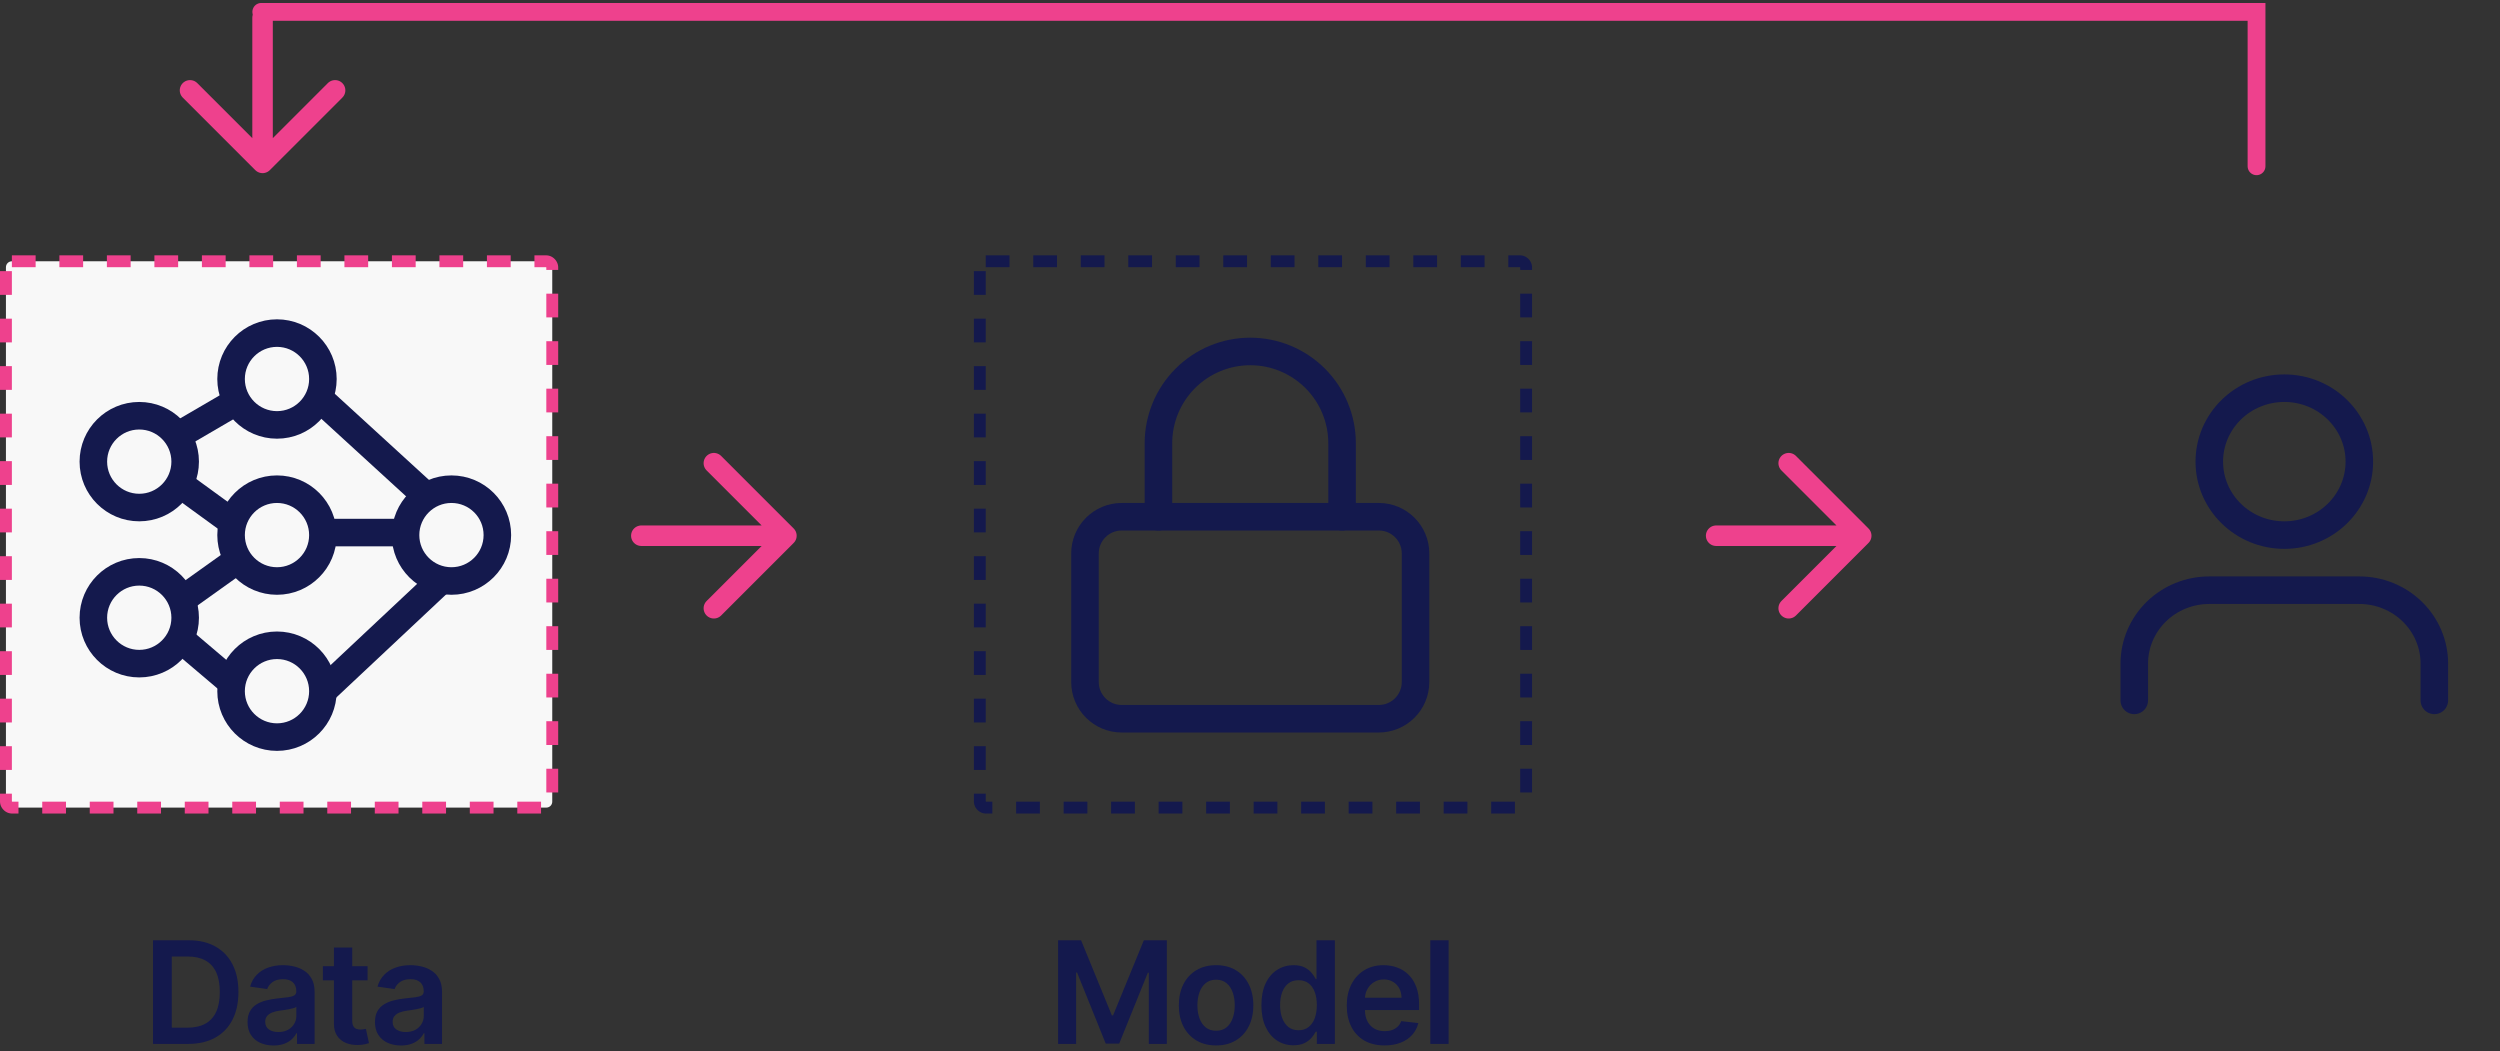 <?xml version="1.0" encoding="UTF-8"?> <svg xmlns="http://www.w3.org/2000/svg" width="421" height="177" viewBox="0 0 421 177" fill="none"><rect x="0" y="0" width="421" height="177" fill="#333333" stroke="none"/><rect x="1" y="44" width="92" height="92" rx="1" fill="#F8F8F8" stroke="#EE418D" stroke-width="2" stroke-dasharray="4 4"></rect><path d="M31.681 175.796H25.766V158.342H31.8C33.533 158.342 35.022 158.691 36.266 159.39C37.516 160.083 38.477 161.08 39.147 162.382C39.818 163.683 40.153 165.24 40.153 167.052C40.153 168.87 39.815 170.433 39.139 171.74C38.468 173.046 37.499 174.049 36.232 174.748C34.971 175.447 33.454 175.796 31.681 175.796ZM28.928 173.061H31.528C32.744 173.061 33.758 172.839 34.57 172.396C35.383 171.947 35.994 171.279 36.403 170.393C36.812 169.501 37.016 168.387 37.016 167.052C37.016 165.717 36.812 164.609 36.403 163.728C35.994 162.842 35.389 162.18 34.587 161.742C33.792 161.299 32.803 161.078 31.622 161.078H28.928V173.061Z" fill="#14194D"></path><path d="M46.068 176.061C45.238 176.061 44.491 175.913 43.826 175.617C43.167 175.316 42.644 174.873 42.258 174.288C41.877 173.703 41.687 172.981 41.687 172.123C41.687 171.384 41.823 170.774 42.096 170.291C42.369 169.808 42.741 169.421 43.213 169.132C43.684 168.842 44.215 168.623 44.806 168.475C45.403 168.322 46.019 168.211 46.656 168.143C47.423 168.063 48.045 167.992 48.522 167.93C48.999 167.862 49.346 167.759 49.562 167.623C49.784 167.481 49.894 167.262 49.894 166.967V166.916C49.894 166.274 49.704 165.776 49.323 165.424C48.943 165.072 48.394 164.896 47.678 164.896C46.923 164.896 46.323 165.061 45.88 165.39C45.443 165.72 45.147 166.109 44.994 166.558L42.113 166.149C42.34 165.353 42.715 164.688 43.238 164.154C43.761 163.615 44.4 163.211 45.156 162.944C45.911 162.671 46.747 162.535 47.661 162.535C48.292 162.535 48.92 162.609 49.545 162.757C50.17 162.904 50.741 163.149 51.258 163.49C51.775 163.825 52.19 164.282 52.502 164.862C52.821 165.441 52.98 166.166 52.98 167.035V175.796H50.014V173.998H49.911C49.724 174.362 49.46 174.703 49.119 175.021C48.784 175.333 48.36 175.586 47.849 175.779C47.343 175.967 46.749 176.061 46.068 176.061ZM46.869 173.794C47.488 173.794 48.025 173.671 48.48 173.427C48.934 173.177 49.284 172.847 49.528 172.438C49.778 172.029 49.903 171.583 49.903 171.1V169.558C49.806 169.637 49.642 169.711 49.409 169.779C49.181 169.847 48.926 169.907 48.642 169.958C48.357 170.009 48.076 170.055 47.798 170.095C47.519 170.134 47.278 170.169 47.073 170.197C46.613 170.259 46.201 170.362 45.838 170.504C45.474 170.646 45.187 170.845 44.977 171.1C44.767 171.35 44.661 171.674 44.661 172.072C44.661 172.64 44.869 173.069 45.284 173.359C45.698 173.649 46.227 173.794 46.869 173.794Z" fill="#14194D"></path><path d="M61.899 162.705V165.092H54.373V162.705H61.899ZM56.231 159.569H59.316V171.859C59.316 172.274 59.379 172.592 59.504 172.813C59.635 173.029 59.805 173.177 60.015 173.257C60.225 173.336 60.459 173.376 60.714 173.376C60.907 173.376 61.084 173.362 61.242 173.333C61.407 173.305 61.532 173.279 61.617 173.257L62.137 175.669C61.973 175.725 61.737 175.788 61.43 175.856C61.129 175.924 60.76 175.964 60.322 175.975C59.549 175.998 58.853 175.882 58.234 175.626C57.615 175.365 57.123 174.961 56.76 174.416C56.402 173.87 56.225 173.188 56.231 172.37V159.569Z" fill="#14194D"></path><path d="M67.526 176.061C66.697 176.061 65.949 175.913 65.285 175.617C64.626 175.316 64.103 174.873 63.716 174.288C63.336 173.703 63.145 172.981 63.145 172.123C63.145 171.384 63.282 170.774 63.554 170.291C63.827 169.808 64.199 169.421 64.671 169.132C65.143 168.842 65.674 168.623 66.265 168.475C66.861 168.322 67.478 168.211 68.114 168.143C68.881 168.063 69.503 167.992 69.981 167.93C70.458 167.862 70.805 167.759 71.02 167.623C71.242 167.481 71.353 167.262 71.353 166.967V166.916C71.353 166.274 71.162 165.776 70.782 165.424C70.401 165.072 69.853 164.896 69.137 164.896C68.381 164.896 67.782 165.061 67.339 165.39C66.901 165.72 66.606 166.109 66.452 166.558L63.572 166.149C63.799 165.353 64.174 164.688 64.697 164.154C65.219 163.615 65.859 163.211 66.614 162.944C67.37 162.671 68.205 162.535 69.12 162.535C69.751 162.535 70.378 162.609 71.003 162.757C71.628 162.904 72.199 163.149 72.716 163.49C73.234 163.825 73.648 164.282 73.961 164.862C74.279 165.441 74.438 166.166 74.438 167.035V175.796H71.472V173.998H71.37C71.182 174.362 70.918 174.703 70.577 175.021C70.242 175.333 69.819 175.586 69.307 175.779C68.802 175.967 68.208 176.061 67.526 176.061ZM68.327 173.794C68.947 173.794 69.484 173.671 69.938 173.427C70.393 173.177 70.742 172.847 70.986 172.438C71.236 172.029 71.361 171.583 71.361 171.1V169.558C71.265 169.637 71.1 169.711 70.867 169.779C70.64 169.847 70.384 169.907 70.1 169.958C69.816 170.009 69.535 170.055 69.256 170.095C68.978 170.134 68.736 170.169 68.532 170.197C68.072 170.259 67.66 170.362 67.296 170.504C66.932 170.646 66.645 170.845 66.435 171.1C66.225 171.35 66.12 171.674 66.12 172.072C66.12 172.64 66.327 173.069 66.742 173.359C67.157 173.649 67.685 173.794 68.327 173.794Z" fill="#14194D"></path><path d="M178.185 158.342H182.054L187.236 170.99H187.441L192.623 158.342H196.492V175.796H193.458V163.805H193.296L188.472 175.745H186.205L181.381 163.779H181.219V175.796H178.185V158.342Z" fill="#14194D"></path><path d="M204.789 176.052C203.511 176.052 202.403 175.771 201.465 175.208C200.528 174.646 199.8 173.859 199.283 172.847C198.772 171.836 198.516 170.654 198.516 169.302C198.516 167.95 198.772 166.765 199.283 165.748C199.8 164.731 200.528 163.941 201.465 163.379C202.403 162.816 203.511 162.535 204.789 162.535C206.067 162.535 207.175 162.816 208.113 163.379C209.05 163.941 209.775 164.731 210.286 165.748C210.803 166.765 211.062 167.95 211.062 169.302C211.062 170.654 210.803 171.836 210.286 172.847C209.775 173.859 209.05 174.646 208.113 175.208C207.175 175.771 206.067 176.052 204.789 176.052ZM204.806 173.58C205.499 173.58 206.079 173.39 206.545 173.009C207.011 172.623 207.357 172.106 207.584 171.458C207.817 170.811 207.934 170.089 207.934 169.294C207.934 168.492 207.817 167.768 207.584 167.12C207.357 166.467 207.011 165.947 206.545 165.561C206.079 165.174 205.499 164.981 204.806 164.981C204.096 164.981 203.505 165.174 203.033 165.561C202.567 165.947 202.218 166.467 201.985 167.12C201.758 167.768 201.644 168.492 201.644 169.294C201.644 170.089 201.758 170.811 201.985 171.458C202.218 172.106 202.567 172.623 203.033 173.009C203.505 173.39 204.096 173.58 204.806 173.58Z" fill="#14194D"></path><path d="M217.818 176.026C216.79 176.026 215.869 175.762 215.057 175.234C214.244 174.705 213.602 173.938 213.131 172.933C212.659 171.927 212.423 170.705 212.423 169.268C212.423 167.813 212.662 166.586 213.139 165.586C213.622 164.58 214.273 163.822 215.091 163.311C215.909 162.794 216.821 162.535 217.827 162.535C218.594 162.535 219.224 162.666 219.719 162.927C220.213 163.183 220.605 163.492 220.895 163.856C221.185 164.214 221.409 164.552 221.568 164.87H221.696V158.342H224.79V175.796H221.756V173.734H221.568C221.409 174.052 221.179 174.39 220.878 174.748C220.577 175.1 220.179 175.401 219.685 175.651C219.19 175.901 218.568 176.026 217.818 176.026ZM218.679 173.495C219.332 173.495 219.889 173.319 220.349 172.967C220.81 172.609 221.159 172.112 221.398 171.475C221.636 170.839 221.756 170.097 221.756 169.251C221.756 168.404 221.636 167.669 221.398 167.044C221.165 166.419 220.818 165.933 220.358 165.586C219.903 165.24 219.344 165.066 218.679 165.066C217.992 165.066 217.418 165.245 216.957 165.603C216.497 165.961 216.151 166.455 215.918 167.086C215.685 167.717 215.568 168.438 215.568 169.251C215.568 170.069 215.685 170.799 215.918 171.441C216.156 172.078 216.506 172.58 216.966 172.95C217.432 173.313 218.003 173.495 218.679 173.495Z" fill="#14194D"></path><path d="M233.153 176.052C231.84 176.052 230.707 175.779 229.752 175.234C228.803 174.683 228.073 173.904 227.562 172.899C227.051 171.887 226.795 170.697 226.795 169.328C226.795 167.981 227.051 166.799 227.562 165.782C228.079 164.759 228.801 163.964 229.727 163.396C230.653 162.822 231.741 162.535 232.991 162.535C233.798 162.535 234.559 162.666 235.275 162.927C235.997 163.183 236.633 163.58 237.184 164.12C237.741 164.66 238.178 165.347 238.497 166.183C238.815 167.012 238.974 168.001 238.974 169.149V170.095H228.244V168.015H236.017C236.011 167.424 235.883 166.899 235.633 166.438C235.383 165.972 235.034 165.606 234.585 165.339C234.142 165.072 233.624 164.938 233.034 164.938C232.403 164.938 231.849 165.092 231.372 165.399C230.894 165.7 230.522 166.097 230.255 166.592C229.994 167.08 229.86 167.617 229.855 168.203V170.018C229.855 170.779 229.994 171.433 230.272 171.978C230.551 172.518 230.94 172.933 231.44 173.222C231.94 173.507 232.525 173.649 233.196 173.649C233.644 173.649 234.051 173.586 234.414 173.461C234.778 173.33 235.093 173.14 235.36 172.89C235.627 172.64 235.829 172.33 235.965 171.961L238.846 172.285C238.664 173.046 238.318 173.711 237.806 174.279C237.301 174.842 236.653 175.279 235.863 175.592C235.073 175.899 234.17 176.052 233.153 176.052Z" fill="#14194D"></path><path d="M243.949 158.342V175.796H240.864V158.342H243.949Z" fill="#14194D"></path><path d="M232.191 87.018H188.896C185.48 87.018 182.711 89.787 182.711 93.203V114.85C182.711 118.266 185.48 121.035 188.896 121.035H232.191C235.607 121.035 238.376 118.266 238.376 114.85V93.203C238.376 89.787 235.607 87.018 232.191 87.018Z" stroke="#14194D" stroke-width="4.639" stroke-linecap="round" stroke-linejoin="round"></path><path d="M195.081 87.018V74.648C195.081 70.547 196.71 66.614 199.61 63.714C202.51 60.814 206.443 59.185 210.544 59.185C214.645 59.185 218.577 60.814 221.477 63.714C224.377 66.614 226.006 70.547 226.006 74.648V87.018" stroke="#14194D" stroke-width="4.639" stroke-linecap="round" stroke-linejoin="round"></path><path d="M409.945 117.943V111.758C409.945 108.477 408.614 105.331 406.245 103.011C403.876 100.691 400.662 99.388 397.312 99.388H372.045C368.695 99.388 365.481 100.691 363.112 103.011C360.743 105.331 359.412 108.477 359.412 111.758V117.943" stroke="#14194D" stroke-width="4.639" stroke-linecap="round" stroke-linejoin="round"></path><path d="M384.68 90.11C391.657 90.11 397.313 84.572 397.313 77.74C397.313 70.908 391.657 65.37 384.68 65.37C377.702 65.37 372.046 70.908 372.046 77.74C372.046 84.572 377.702 90.11 384.68 90.11Z" stroke="#14194D" stroke-width="4.639" stroke-linecap="round" stroke-linejoin="round"></path><path d="M30.409 73.101L39.687 67.689M30.409 81.606L38.913 87.791" stroke="#14194D" stroke-width="4.639" stroke-miterlimit="10"></path><path d="M30.711 100.934L40.46 93.976M30.711 107.892L38.914 114.85" stroke="#14194D" stroke-width="4.639" stroke-miterlimit="10"></path><path d="M68.292 89.682L54.376 89.682M71.909 83.663L53.603 66.916M74.477 97.532L54.376 116.396" stroke="#14194D" stroke-width="4.639" stroke-miterlimit="10"></path><path d="M46.645 56.093C42.377 56.093 38.913 59.556 38.913 63.824C38.913 68.091 42.377 71.555 46.645 71.555C50.912 71.555 54.376 68.091 54.376 63.824C54.376 59.556 50.912 56.093 46.645 56.093Z" stroke="#14194D" stroke-width="4.639" stroke-miterlimit="10"></path><path d="M46.645 82.379C42.377 82.379 38.913 85.843 38.913 90.11C38.913 94.378 42.377 97.841 46.645 97.841C50.912 97.841 54.376 94.378 54.376 90.11C54.376 85.843 50.912 82.379 46.645 82.379Z" stroke="#14194D" stroke-width="4.639" stroke-miterlimit="10"></path><path d="M46.645 108.665C42.377 108.665 38.913 112.129 38.913 116.397C38.913 120.664 42.377 124.128 46.645 124.128C50.912 124.128 54.376 120.664 54.376 116.397C54.376 112.129 50.912 108.665 46.645 108.665Z" stroke="#14194D" stroke-width="4.639" stroke-miterlimit="10"></path><path d="M23.451 70.009C19.183 70.009 15.72 73.472 15.72 77.74C15.72 82.008 19.183 85.471 23.451 85.471C27.718 85.471 31.182 82.008 31.182 77.74C31.182 73.472 27.718 70.009 23.451 70.009Z" stroke="#14194D" stroke-width="4.639" stroke-miterlimit="10"></path><path d="M23.451 96.295C19.183 96.295 15.72 99.759 15.72 104.026C15.72 108.294 19.183 111.758 23.451 111.758C27.718 111.758 31.182 108.294 31.182 104.026C31.182 99.759 27.718 96.295 23.451 96.295Z" stroke="#14194D" stroke-width="4.639" stroke-miterlimit="10"></path><path d="M76.023 82.379C71.756 82.379 68.292 85.842 68.292 90.11C68.292 94.378 71.756 97.841 76.023 97.841C80.291 97.841 83.755 94.378 83.755 90.11C83.764 85.842 80.3 82.379 76.023 82.379Z" stroke="#14194D" stroke-width="4.639" stroke-miterlimit="10"></path><path d="M289 90.215H313.43M313.43 90.215L301.215 78M313.43 90.215L301.215 102.43" stroke="#EE418D" stroke-width="3.455" stroke-linecap="round" stroke-linejoin="round"></path><path d="M44.215 3V27.43M44.215 27.43L56.43 15.215M44.215 27.43L32 15.215" stroke="#EE418D" stroke-width="3.455" stroke-linecap="round" stroke-linejoin="round"></path><path d="M108 90.215H132.43M132.43 90.215L120.215 78M132.43 90.215L120.215 102.43" stroke="#EE418D" stroke-width="3.455" stroke-linecap="round" stroke-linejoin="round"></path><path d="M44 2H380V28" stroke="#EE418D" stroke-width="3" stroke-linecap="round"></path><rect x="165" y="44" width="92" height="92" rx="1" stroke="#14194D" stroke-width="2" stroke-dasharray="4 4"></rect></svg> 